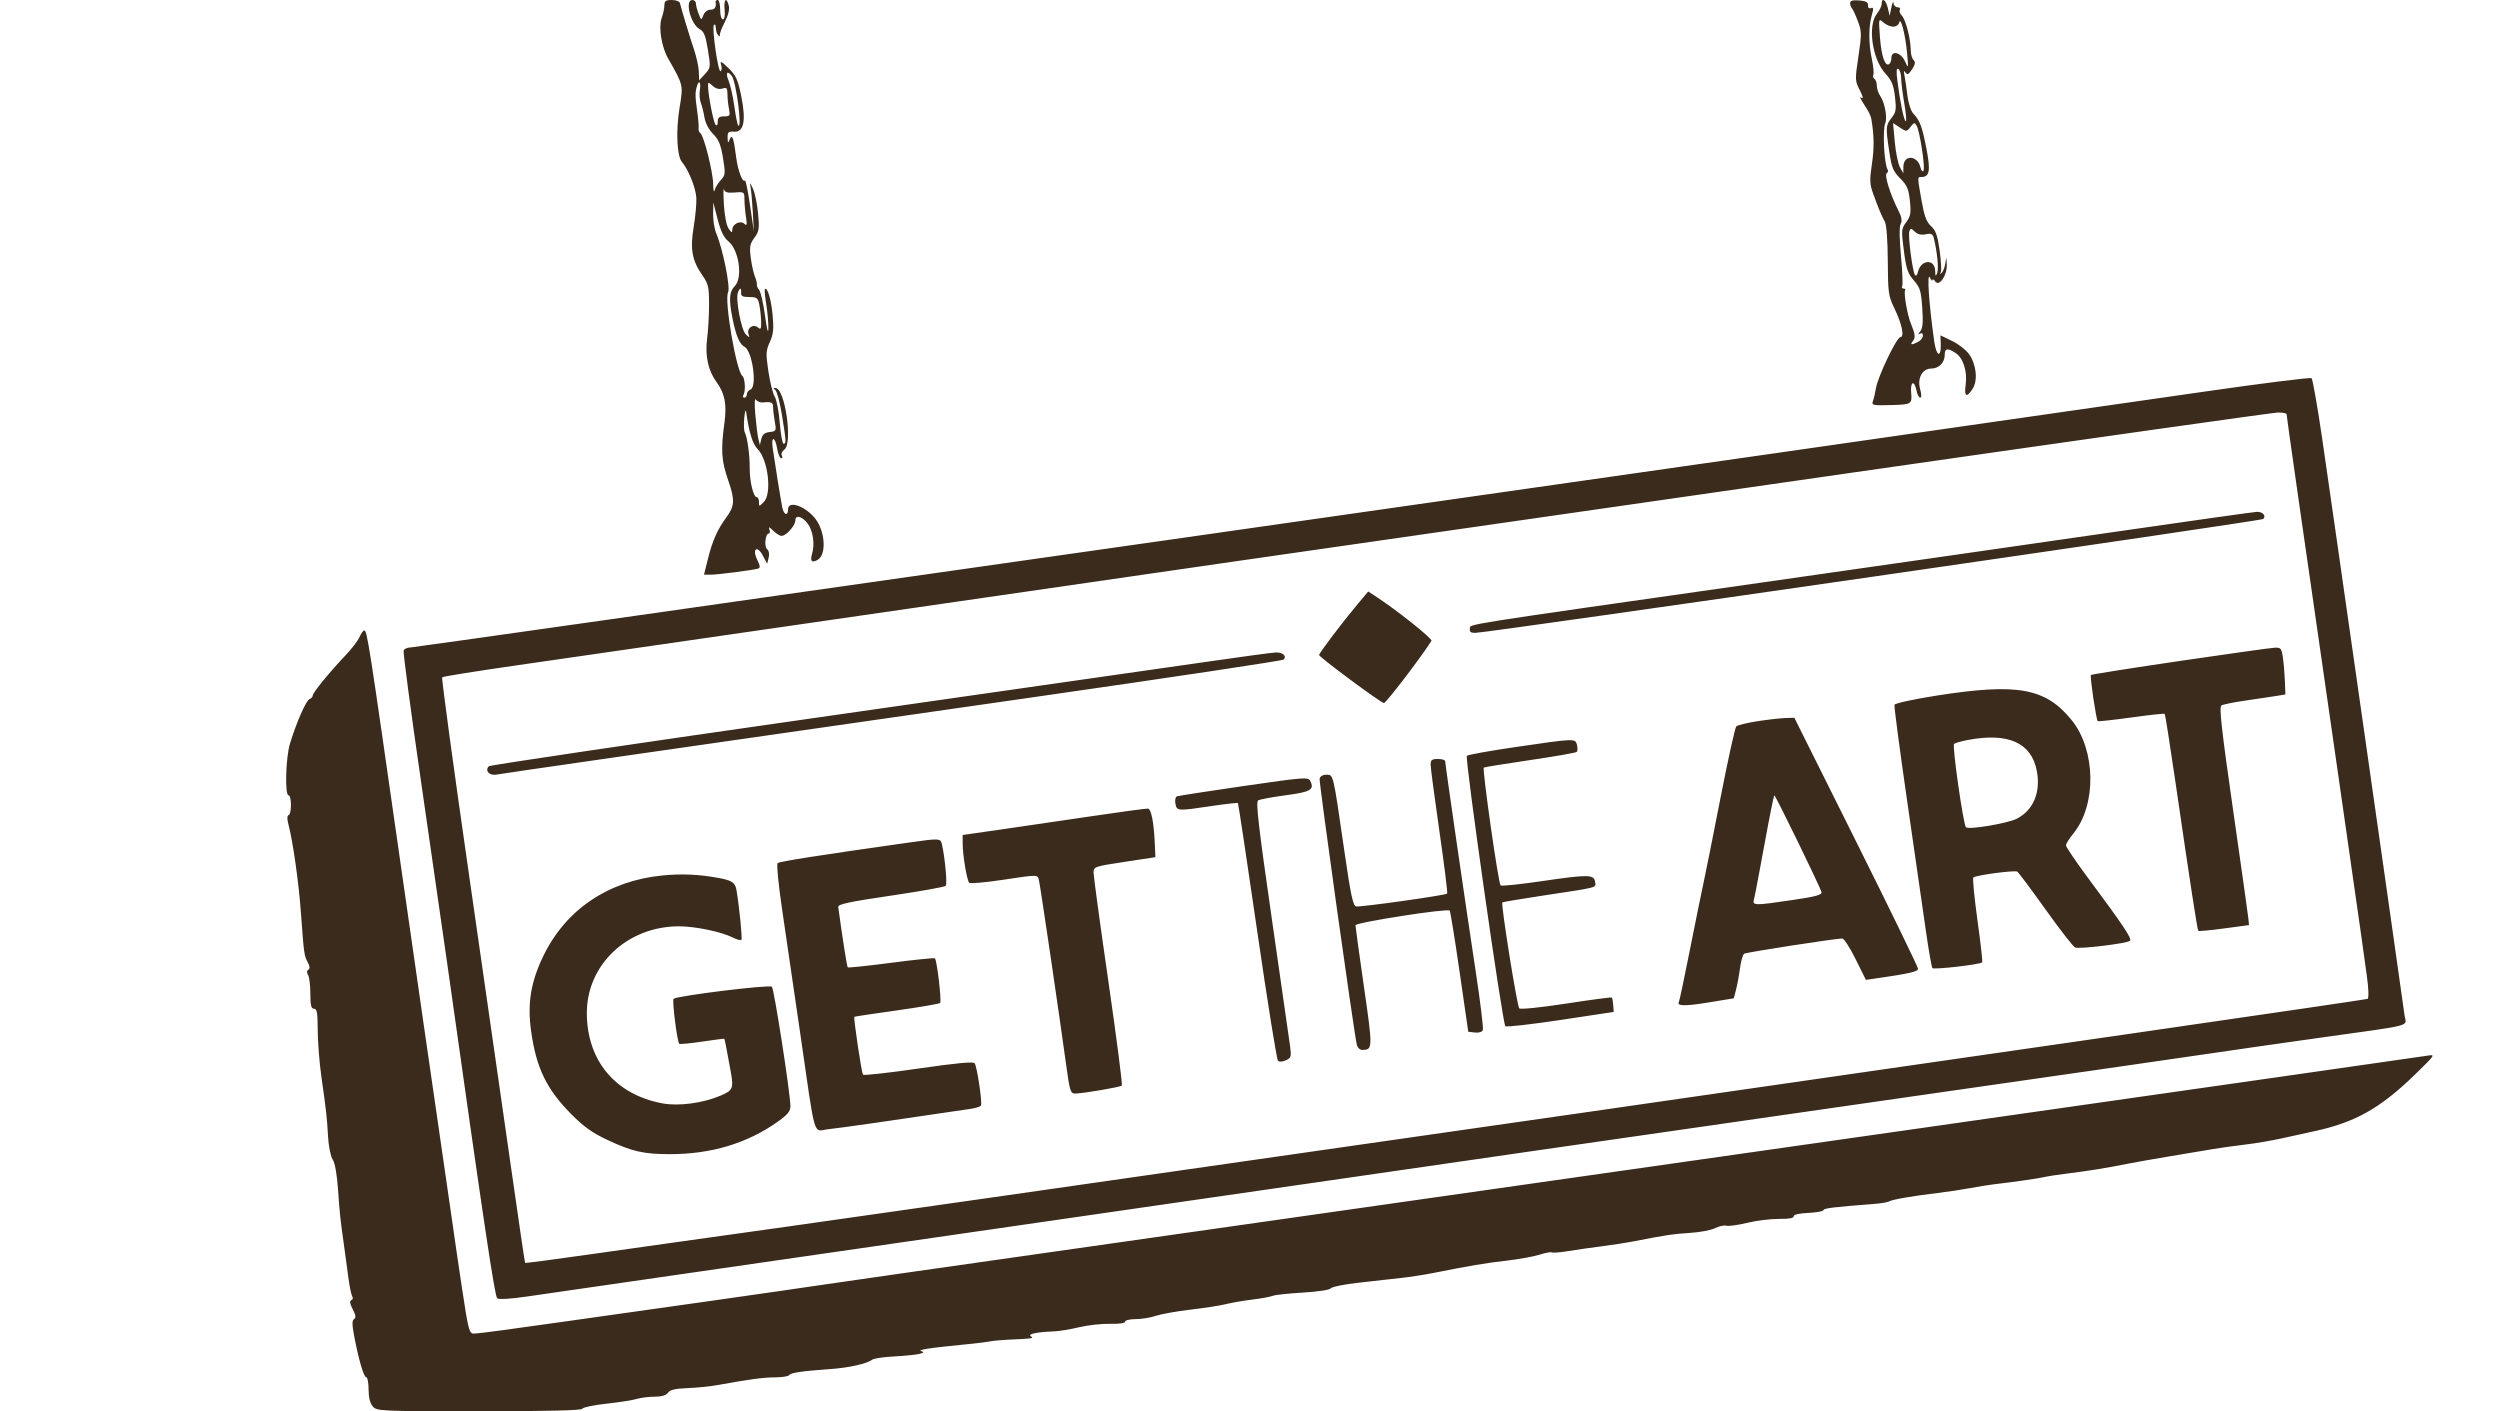 <svg version="1.1" viewBox="0 0 1031 582" height="582" width="1031" xmlns="http://www.w3.org/2000/svg">
	<path fill-rule="evenodd" fill="#3a2b1d" stroke="none" d="M 274 2.179 C 274 3.377, 273.471 5.820, 272.825 7.608 C 271.519 11.218, 272.839 19.381, 275.474 24 C 281.816 35.118, 281.808 35.084, 280.298 44.123 C 278.684 53.778, 279.120 64.329, 281.235 66.798 C 283.873 69.879, 286.920 77.429, 287.168 81.500 C 287.303 83.700, 286.814 89.100, 286.083 93.500 C 284.541 102.782, 285.372 107.385, 289.713 113.613 C 292.110 117.052, 292.422 118.423, 292.419 125.500 C 292.418 129.900, 292.059 136.234, 291.623 139.575 C 290.703 146.605, 292.012 152.769, 295.413 157.431 C 298.950 162.279, 299.812 166.718, 298.737 174.551 C 297.216 185.628, 297.507 190.005, 300.298 198.049 C 303.148 206.261, 303.015 208.679, 299.453 213.500 C 295.902 218.305, 293.803 223.026, 292.006 230.250 L 290.326 237 293.122 237 C 296.033 237, 310.607 235.118, 312.699 234.472 C 313.584 234.199, 313.488 233.282, 312.333 230.966 C 310.046 226.381, 312.225 224.618, 314.597 229.135 L 316.364 232.500 316.992 230 C 317.368 228.499, 317.120 227.100, 316.372 226.500 C 315.029 225.424, 315.625 220, 317.085 220 C 317.554 220, 317.648 219.247, 317.295 218.326 C 316.827 217.106, 317.241 217.241, 318.826 218.826 C 320.022 220.022, 321.597 221, 322.326 221 C 324.195 221, 328 216.716, 328 214.612 C 328 212.153, 330.865 212.927, 333.136 216 C 335.265 218.881, 336.070 224.268, 334.954 228.160 C 334.020 231.418, 334.658 232.253, 337.088 230.953 C 341.134 228.787, 340.271 218.276, 335.627 213.155 C 331.260 208.340, 325 206.482, 325 210 C 325 212.971, 323.244 212.421, 322.605 209.250 C 322.001 206.255, 319.504 190.768, 318.655 184.750 C 317.943 179.704, 319.644 179.934, 320.500 185 C 320.872 187.200, 321.613 189, 322.147 189 C 322.681 189, 322.798 188.482, 322.406 187.848 C 322.015 187.215, 322.503 186.106, 323.490 185.383 C 327.032 182.794, 323.713 159.969, 319.801 160.015 C 318.810 160.027, 318.789 160.214, 319.711 160.800 C 320.377 161.223, 321.613 165.829, 322.457 171.035 C 324.241 182.033, 324.296 183, 323.138 183 C 322.663 183, 321.960 179.116, 321.575 174.369 C 321.190 169.622, 320.260 164.784, 319.510 163.619 C 318.760 162.454, 317.587 157.803, 316.905 153.285 C 315.784 145.860, 315.839 144.683, 317.477 141.050 C 318.939 137.808, 319.162 135.655, 318.629 129.920 C 318.030 123.478, 316.459 118.208, 315.441 119.226 C 315.222 119.444, 315.481 122.295, 316.016 125.562 C 316.551 128.828, 316.937 133.300, 316.874 135.500 C 316.805 137.936, 316.267 135.881, 315.499 130.246 C 314.806 125.156, 313.719 120.366, 313.084 119.601 C 312.449 118.836, 312.018 117.826, 312.126 117.355 C 312.235 116.885, 311.864 115.375, 311.304 114 C 310.743 112.625, 309.980 109.140, 309.608 106.255 C 309.032 101.786, 309.255 100.574, 311.115 98.059 C 313.058 95.430, 313.225 94.331, 312.639 88.022 C 312.277 84.126, 311.305 79.489, 310.480 77.719 C 309.299 75.187, 309.091 75.034, 309.502 77 C 309.789 78.375, 310.221 83.100, 310.461 87.500 L 310.896 95.500 309.320 84.711 C 308.453 78.778, 307.508 74.158, 307.220 74.446 C 306.200 75.467, 304.256 70.203, 303.541 64.485 C 302.580 56.790, 301.899 55.011, 300.895 57.573 C 300.258 59.201, 300.130 59.083, 300.070 56.812 C 300.010 54.489, 300.372 54.149, 302.734 54.312 C 306.794 54.591, 307.749 49.750, 305.657 39.494 C 304.288 32.781, 303.511 31.097, 300.381 28.061 C 297.433 25.200, 296.846 24.926, 297.396 26.666 C 297.773 27.857, 297.668 29.087, 297.162 29.400 C 296.161 30.019, 293.464 11.203, 294.417 10.250 C 294.738 9.929, 295.056 10.192, 295.125 10.833 C 295.406 13.460, 295.535 13.869, 296.333 14.667 C 296.792 15.125, 297.038 15.050, 296.881 14.500 C 296.724 13.950, 297.622 11.535, 298.877 9.134 C 300.326 6.361, 300.940 3.899, 300.560 2.384 C 299.596 -1.457, 298.413 -0.354, 298.829 4 C 299.065 6.484, 298.791 8, 298.105 8 C 297.482 8, 297 6.253, 297 4 C 297 1.800, 296.550 0, 296 0 C 295.450 0, 295.053 0.337, 295.118 0.750 C 295.469 2.969, 294.786 4, 292.968 4 C 291.783 4, 290.575 4.938, 290.071 6.250 C 289.215 8.477, 289.195 8.471, 288.103 5.685 C 287.496 4.137, 287 2.224, 287 1.435 C 287 0.646, 286.325 0, 285.500 0 C 282.282 0, 284.829 10.035, 288.553 12.028 C 290.312 12.970, 291 14.703, 291.948 20.575 C 293.106 27.756, 293.076 28.006, 290.732 30.533 L 288.329 33.125 288.192 29.491 C 288.117 27.493, 287.190 23.302, 286.131 20.179 C 284.478 15.300, 281.449 5.317, 280.389 1.250 C 280.209 0.563, 278.699 0, 277.031 0 C 274.584 0, 274 0.420, 274 2.179 M 763 1.273 C 763 2.040, 763.321 2.987, 763.713 3.379 C 764.105 3.771, 765.209 6.156, 766.166 8.679 C 767.778 12.925, 767.797 14.008, 766.415 23.251 C 764.969 32.919, 764.987 33.363, 766.982 37.191 C 768.116 39.366, 768.514 40.818, 767.867 40.418 C 766.639 39.659, 766.881 40.196, 769.891 44.900 C 770.736 46.220, 771.553 48.020, 771.707 48.900 C 772.896 55.679, 772.975 61.071, 771.981 67.628 C 770.984 74.200, 771.055 75.891, 772.490 79.876 C 774.636 85.833, 775.964 89.014, 777.343 91.500 C 777.999 92.681, 778.483 99.273, 778.526 107.589 C 778.593 120.670, 778.786 122.064, 781.220 127.089 C 784.365 133.580, 785.500 138.988, 783.725 139.027 C 782.189 139.060, 774.381 155.380, 773.625 160.138 C 773.316 162.082, 772.776 164.421, 772.424 165.336 C 771.722 167.167, 772.211 167.270, 780.500 167.037 C 788.224 166.821, 788.607 166.569, 788.172 162.003 C 787.729 157.357, 789.462 156.558, 790.350 161 C 790.680 162.650, 791.375 164, 791.894 164 C 792.479 164, 792.463 162.639, 791.852 160.427 C 790.618 155.959, 792.779 152, 796.452 152 C 799.538 152, 802 149.527, 802 146.429 C 802 143.600, 803.133 143.386, 806.485 145.582 C 809.638 147.648, 811.389 153.147, 810.638 158.625 C 809.956 163.597, 810.974 164.215, 813.499 160.361 C 815.744 156.935, 815.064 150.303, 812.032 146.045 C 810.803 144.319, 807.646 141.869, 805.015 140.600 L 800.233 138.293 800.366 141.896 C 800.582 147.718, 798.578 147.042, 797.710 141 C 795.510 125.691, 794.557 111.630, 795.914 114.500 C 796.434 115.600, 796.898 116.050, 796.945 115.500 C 796.992 114.950, 797.483 115.175, 798.036 116 C 799.674 118.445, 803.036 113.654, 802.850 109.139 C 802.711 105.759, 802.670 105.714, 802.273 108.500 C 802.038 110.150, 801.365 111.950, 800.776 112.500 C 800.049 113.180, 799.916 113.127, 800.360 112.335 C 800.719 111.694, 800.519 107.644, 799.914 103.335 C 799.045 97.137, 798.303 95.032, 796.362 93.259 C 794.478 91.537, 793.573 89.105, 792.456 82.759 C 790.685 72.692, 790.687 73, 792.378 73 C 795.767 73, 796.233 70.379, 794.456 61.292 C 792.643 52.013, 791.803 49.778, 788.997 46.766 C 788.024 45.721, 786.973 42.426, 786.599 39.245 C 786.233 36.131, 785.687 32.440, 785.386 31.042 C 784.993 29.220, 785.113 28.891, 785.810 29.882 C 786.587 30.987, 787.133 30.726, 788.539 28.581 C 789.863 26.560, 790.014 25.614, 789.149 24.749 C 788.517 24.117, 788 22.362, 788 20.849 C 788 16.251, 785.918 8.061, 784.350 6.493 C 783.537 5.680, 783.153 4.562, 783.495 4.008 C 783.838 3.453, 783.416 3, 782.559 3 C 781.702 3, 780.941 2.212, 780.868 1.250 C 780.796 0.288, 780.412 1.075, 780.015 3 L 779.293 6.500 778.522 3.250 C 777.727 -0.099, 776 -1.234, 776 1.592 C 776 2.468, 775.100 4.329, 774 5.727 C 770.129 10.648, 772.109 24.407, 777.543 30.338 C 780.161 33.195, 780.926 35.051, 781.490 39.913 C 782.098 45.156, 781.916 46.291, 780.095 48.606 C 777.666 51.695, 777.620 52.362, 779.137 62.563 C 780.117 69.152, 780.740 70.673, 783.650 73.584 C 786.476 76.409, 787.127 77.920, 787.642 82.847 C 788.167 87.873, 787.946 89.155, 786.130 91.617 C 784.106 94.358, 784.058 94.936, 785.152 103.387 C 786.124 110.897, 786.758 112.794, 789.245 115.626 C 791.826 118.566, 792.255 119.959, 792.735 126.966 C 793.146 132.957, 792.935 135.383, 791.891 136.669 C 790.969 137.806, 790.922 138.131, 791.750 137.633 C 792.532 137.163, 793 137.453, 793 138.406 C 793 139.244, 792.130 140.395, 791.066 140.965 C 788.444 142.368, 787.533 142.267, 788.821 140.716 C 790.016 139.276, 789.868 137.857, 788.068 133.500 C 786.607 129.965, 785.009 120.827, 785.663 119.750 C 785.913 119.337, 785.615 119, 785 119 C 784.385 119, 784.143 118.578, 784.461 118.063 C 784.779 117.548, 784.556 111.927, 783.965 105.573 C 783.269 98.094, 783.230 93.411, 783.855 92.294 C 784.549 91.054, 784.249 89.449, 782.787 86.583 C 779.536 80.210, 777.014 72.109, 778.077 71.452 C 778.603 71.127, 778.775 70.445, 778.460 69.935 C 777.004 67.580, 776.304 53.635, 777.496 50.742 C 778.423 48.491, 777.251 42.197, 775.417 39.579 C 774.638 38.466, 774 36.557, 774 35.337 C 774 34.116, 773.543 32.835, 772.984 32.490 C 772.425 32.144, 772.230 31.436, 772.552 30.917 C 772.873 30.397, 772.594 27.390, 771.931 24.236 C 770.566 17.732, 770.579 10.954, 771.967 6.114 C 772.716 3.505, 772.635 2.926, 771.580 3.331 C 770.777 3.639, 770.298 3.179, 770.374 2.171 C 770.467 0.933, 769.527 0.419, 766.750 0.190 C 764.062 -0.033, 763 0.274, 763 1.273 M 775.271 15.159 C 775.845 22.991, 777.357 27.516, 779.050 26.469 C 779.573 26.146, 780 25.009, 780 23.941 C 780 20.627, 783.882 21.535, 785.593 25.250 C 787.058 28.429, 787.077 28.357, 786.491 22 C 785.782 14.305, 783.845 6.675, 783.254 9.250 C 783.029 10.233, 781.934 11, 780.755 11 C 779.602 11, 777.769 10.213, 776.684 9.250 C 774.733 7.521, 774.717 7.592, 775.271 15.159 M 782.453 33.122 C 783.573 42.043, 785.218 50, 785.942 50 C 786.317 50, 786.051 46.737, 785.352 42.750 C 784.652 38.763, 784.062 34.064, 784.040 32.309 C 784.018 30.554, 783.500 28.809, 782.889 28.431 C 782.096 27.941, 781.971 29.286, 782.453 33.122 M 300.467 33.266 C 301.217 35.062, 302.288 39.831, 302.847 43.864 C 303.406 47.897, 304.119 51.452, 304.432 51.765 C 306.194 53.527, 303.585 33.540, 301.755 31.250 C 299.847 28.864, 299.109 30.018, 300.467 33.266 M 287.516 35.250 C 286.643 37.842, 286.636 39.667, 287.478 45.500 C 287.954 48.800, 288.232 52.127, 288.095 52.894 C 287.958 53.660, 288.276 54.560, 288.802 54.894 C 290.255 55.816, 294.054 70.903, 294.117 76 C 294.147 78.475, 294.403 79.600, 294.686 78.500 C 294.969 77.400, 296.123 75.499, 297.251 74.275 C 299.165 72.198, 299.225 71.588, 298.155 65.106 C 297.253 59.649, 296.380 57.534, 294.077 55.231 C 292.295 53.448, 290.898 50.773, 290.510 48.400 C 290.159 46.255, 289.483 43.536, 289.007 42.357 C 288.530 41.179, 288.361 38.816, 288.630 37.107 C 289.111 34.060, 288.346 32.786, 287.516 35.250 M 292 35.513 C 292 39.053, 294.239 50.513, 295.113 51.450 C 295.648 52.023, 296 51.527, 296 50.200 C 296 48.492, 296.587 48, 298.625 48 C 301.032 48, 301.198 47.740, 300.625 44.875 C 300.281 43.156, 300 40.426, 300 38.808 C 300 36.286, 299.703 35.959, 297.928 36.523 C 296.605 36.943, 295.160 36.550, 293.928 35.435 C 292.091 33.772, 292 33.776, 292 35.513 M 787.896 52.322 C 786.324 54.379, 786.236 54.385, 783.497 52.590 L 780.702 50.759 781.408 58.549 C 781.797 62.834, 782.745 67.501, 783.517 68.920 L 784.920 71.500 784.960 68.719 C 785.033 63.665, 790.811 63.965, 792.020 69.085 C 792.331 70.402, 792.880 71.003, 793.241 70.419 C 794.022 69.155, 791.747 54.139, 790.424 51.834 C 789.603 50.402, 789.322 50.456, 787.896 52.322 M 298.525 84.321 C 298.800 88.980, 299.596 93.013, 300.493 94.294 C 301.724 96.050, 302 96.136, 302 94.758 C 302 92.393, 305.326 90.749, 306.977 92.297 C 308.014 93.268, 308.141 92.730, 307.641 89.500 C 307.301 87.300, 307.017 84.050, 307.011 82.278 C 307 79.137, 306.901 79.065, 303.047 79.391 C 300.088 79.642, 298.964 79.321, 298.578 78.113 C 298.295 77.226, 298.270 80.020, 298.525 84.321 M 294.088 88.216 C 294.040 90.810, 294.621 94.410, 295.380 96.216 C 298.152 102.813, 301.303 118.562, 300.255 120.583 C 298.611 123.753, 303.680 153.299, 306.166 155.039 C 307.226 155.782, 307.561 161.283, 306.637 162.779 C 306.222 163.450, 306.359 164, 306.941 164 C 307.523 164, 308 163.373, 308 162.607 C 308 161.841, 308.675 160.955, 309.500 160.638 C 312.352 159.544, 310.298 144.765, 307.052 143.028 C 304.964 141.910, 303.532 138.515, 302.064 131.201 C 300.516 123.493, 300.746 120.254, 303 118 C 306.430 114.570, 304.757 102.998, 300.317 99.444 C 298.507 97.995, 297.221 95.337, 295.962 90.444 L 294.176 83.500 294.088 88.216 M 787.430 95.323 C 786.788 96.994, 788.639 111.607, 789.711 113.342 C 790.140 114.036, 790.635 113.545, 790.980 112.085 C 792.188 106.969, 797.943 106.672, 798.070 111.719 C 798.129 114.028, 798.268 114.174, 798.894 112.578 C 799.577 110.835, 798.918 103.974, 797.521 98.277 C 797.071 96.445, 796.480 96.154, 794.152 96.620 C 792.250 97, 790.783 96.640, 789.661 95.518 C 788.233 94.090, 787.913 94.062, 787.430 95.323 M 304.311 120.631 C 303.275 123.332, 305.691 136.130, 307.570 137.892 C 309.147 139.372, 309.237 139.366, 308.701 137.823 C 307.855 135.387, 310.552 133.383, 312.500 135 C 313.792 136.072, 313.984 135.707, 313.882 132.372 C 313.817 130.243, 313.473 127.150, 313.119 125.500 C 312.553 122.863, 312.052 122.500, 308.987 122.500 C 306.280 122.500, 305.531 122.109, 305.639 120.750 C 305.813 118.551, 305.133 118.490, 304.311 120.631 M 908.500 161.593 C 754.334 183.868, 171.423 267, 169.399 267 C 168.045 267, 166.720 267.567, 166.454 268.259 C 166.188 268.952, 169.369 292.914, 173.522 321.509 C 177.675 350.104, 182.596 384.300, 184.456 397.500 C 199.653 505.319, 203.983 534.317, 205.048 535.418 C 205.585 535.973, 210.386 535.691, 217.218 534.703 C 223.423 533.805, 255.050 529.227, 287.500 524.530 C 319.950 519.834, 358.875 514.208, 374 512.029 C 389.125 509.850, 432.775 503.537, 471 497.999 C 509.225 492.462, 548.150 486.833, 557.500 485.491 C 566.850 484.148, 601.050 479.201, 633.500 474.496 C 665.950 469.791, 737.950 459.427, 793.500 451.465 C 849.050 443.504, 901.925 435.882, 911 434.528 C 920.075 433.174, 940.550 430.237, 956.500 428.001 C 996.614 422.377, 992.296 423.530, 991.623 418.621 C 989.318 401.822, 960.300 198.643, 957.556 180.088 C 955.653 167.222, 953.737 156.367, 953.298 155.965 C 952.859 155.564, 932.700 158.096, 908.500 161.593 M 311.491 171 C 311.843 175.125, 312.410 179.625, 312.753 181 L 313.376 183.500 313.978 181 C 314.414 179.185, 315.353 178.410, 317.405 178.172 C 320.141 177.855, 320.207 177.713, 319.492 173.672 C 319.085 171.378, 318.780 168.713, 318.814 167.750 C 318.877 165.975, 318.011 165.608, 314.612 165.971 C 313.574 166.082, 312.303 165.571, 311.789 164.836 C 311.195 163.988, 311.086 166.240, 311.491 171 M 306.936 172.301 C 306.684 174.941, 306.782 177.647, 307.155 178.312 C 308.175 180.136, 309.249 187.925, 309.179 193 C 309.106 198.356, 310.689 205, 312.039 205 C 312.567 205, 313 205.900, 313 207 C 313 209, 313 209, 315 207 C 318.427 203.573, 316.772 189.543, 312.425 185.167 C 310.353 183.081, 308.894 178.360, 307.740 170 C 307.534 168.512, 307.209 169.444, 306.936 172.301 M 763.500 194.968 C 518.224 230.194, 473.429 236.654, 329.500 257.557 C 287.371 263.676, 248.333 269.319, 212.722 274.440 C 196.344 276.795, 182.679 278.987, 182.355 279.312 C 182.031 279.636, 187.007 316.261, 193.412 360.700 C 199.817 405.140, 207.593 459.275, 210.691 481 C 213.789 502.725, 216.423 520.634, 216.544 520.799 C 216.665 520.963, 228.180 519.461, 242.132 517.461 C 256.084 515.461, 272 513.215, 277.500 512.470 C 341.100 503.854, 975.736 412.565, 976.407 411.936 C 976.949 411.428, 976.809 407.542, 976.059 402.293 C 975.368 397.457, 974.414 390.575, 973.939 387 C 973.465 383.425, 969.212 353.725, 964.489 321 C 948.746 211.912, 943 171.775, 943 170.883 C 943 170.398, 941.313 170.060, 939.250 170.133 C 937.188 170.206, 858.100 181.382, 763.500 194.968 M 870.500 219.575 C 838.600 224.196, 774.475 233.402, 728 240.031 C 598.868 258.452, 606.578 257.236, 606.190 259.250 C 605.942 260.539, 606.511 261, 608.351 261 C 613.287 261, 932.520 214.864, 933.363 214.029 C 934.694 212.710, 933.132 210.990, 930.691 211.087 C 929.486 211.134, 902.400 214.954, 870.500 219.575 M 560.029 248.966 C 553.620 256.621, 544 269.318, 544 270.122 C 544 270.993, 569.675 290.023, 570.742 289.943 C 571.683 289.872, 586.551 270.389, 590.330 264.276 C 590.868 263.404, 575.680 251.331, 566.872 245.631 L 564.245 243.930 560.029 248.966 M 148.247 262.750 C 147.565 264.262, 145.082 267.525, 142.729 270 C 135.990 277.089, 129 285.618, 129 286.751 C 129 287.320, 128.393 288.019, 127.650 288.304 C 126.232 288.848, 122.255 297.907, 119.580 306.688 C 117.823 312.456, 117.400 328, 119 328 C 120.296 328, 120.311 335.728, 119.015 336.167 C 118.383 336.381, 118.361 337.755, 118.953 340 C 120.823 347.095, 123.189 363.858, 124.106 376.500 C 125.331 393.391, 125.425 394.073, 126.931 396.877 C 127.800 398.497, 127.872 399.461, 127.156 399.904 C 126.484 400.319, 126.442 401.084, 127.037 402.026 C 127.550 402.837, 127.976 406.313, 127.985 409.750 C 127.997 414.632, 128.328 416, 129.500 416 C 130.717 416, 131.004 417.649, 131.022 424.750 C 131.034 429.563, 131.714 438.225, 132.534 444 C 134.600 458.551, 134.819 460.518, 135.283 468.690 C 135.514 472.751, 136.348 476.885, 137.200 478.190 C 138.129 479.612, 138.975 484.342, 139.402 490.500 C 140.124 500.897, 140.207 501.672, 141.920 514 C 142.494 518.125, 143.319 524.200, 143.754 527.500 C 144.190 530.800, 144.876 534.024, 145.279 534.665 C 145.682 535.305, 145.500 536, 144.874 536.209 C 144.090 536.470, 144.272 537.626, 145.462 539.927 C 146.727 542.373, 146.877 543.458, 146.025 543.985 C 145.141 544.531, 145.155 546.247, 146.081 551.102 C 147.953 560.923, 150.043 568, 151.071 568 C 151.582 568, 152 570.245, 152 572.989 C 152 576.264, 152.592 578.668, 153.722 579.989 C 155.397 581.945, 156.602 582, 197.639 582 C 225.858 582, 239.948 581.657, 240.179 580.964 C 240.369 580.394, 244.794 579.462, 250.012 578.893 C 255.230 578.324, 260.882 577.440, 262.571 576.929 C 264.260 576.418, 267.585 576, 269.961 576 C 272.817 576, 274.687 575.442, 275.484 574.352 C 276.365 573.148, 278.548 572.637, 283.594 572.454 C 287.393 572.316, 292.975 571.749, 296 571.194 C 308.859 568.835, 314.804 568.039, 319.691 568.020 C 322.546 568.009, 325.131 567.598, 325.435 567.106 C 326.048 566.114, 330.622 565.439, 342.256 564.621 C 350.088 564.071, 357.477 562.424, 359.720 560.727 C 360.392 560.219, 364.442 559.620, 368.720 559.395 C 372.999 559.169, 377.625 558.712, 379 558.378 C 381.174 557.850, 381.261 557.682, 379.667 557.093 C 378.660 556.721, 383.835 555.848, 391.167 555.155 C 398.500 554.461, 405.850 553.632, 407.500 553.312 C 409.150 552.992, 412.525 552.639, 415 552.527 C 426.127 552.023, 426.503 551.971, 425.151 551.115 C 423.658 550.168, 427.544 549.320, 434.500 549.074 C 436.700 548.996, 441.425 548.224, 445 547.359 C 448.575 546.494, 454.313 545.858, 457.750 545.945 C 461.559 546.043, 464 545.694, 464 545.053 C 464 544.474, 465.968 544, 468.374 544 C 470.780 544, 474.493 543.399, 476.624 542.665 C 478.756 541.931, 485.225 540.774, 491 540.094 C 496.775 539.414, 503.300 538.399, 505.500 537.838 C 507.700 537.277, 512.612 536.429, 516.416 535.952 C 520.220 535.476, 524.045 534.773, 524.916 534.390 C 525.787 534.007, 531.364 533.409, 537.308 533.062 C 543.512 532.699, 548.411 531.955, 548.808 531.314 C 549.189 530.700, 554.450 529.643, 560.500 528.965 C 566.550 528.288, 574.425 527.406, 578 527.006 C 581.575 526.606, 587.200 525.744, 590.500 525.090 C 606.756 521.869, 612.244 520.941, 621 519.932 C 626.225 519.330, 632.469 518.208, 634.875 517.437 C 637.281 516.667, 639.579 516.240, 639.982 516.489 C 640.385 516.738, 643.366 516.503, 646.607 515.968 C 649.848 515.432, 656.100 514.535, 660.500 513.974 C 664.900 513.413, 670.525 512.556, 673 512.069 C 686.561 509.404, 690.154 508.861, 696.889 508.454 C 700.953 508.209, 705.645 507.326, 707.315 506.493 C 708.986 505.659, 711.071 505.205, 711.949 505.484 C 712.827 505.763, 716.685 505.231, 720.523 504.302 C 724.360 503.373, 730.293 502.641, 733.706 502.675 C 737.768 502.716, 739.841 502.351, 739.706 501.619 C 739.577 500.916, 741.824 500.389, 745.750 500.202 C 749.188 500.039, 752 499.523, 752 499.056 C 752 498.293, 756.178 497.782, 772.752 496.516 C 775.641 496.296, 778.479 495.822, 779.059 495.464 C 780.320 494.684, 788.697 493.230, 799 492.003 C 803.125 491.512, 809.200 490.602, 812.500 489.981 C 815.800 489.360, 820.075 488.667, 822 488.442 C 830.751 487.416, 840.718 485.988, 843 485.433 C 844.375 485.098, 848.875 484.410, 853 483.903 C 861.234 482.891, 868.569 481.703, 877 480.017 C 880.025 479.412, 887.900 478.016, 894.500 476.916 C 901.100 475.815, 909.200 474.459, 912.500 473.902 C 915.800 473.345, 921.875 472.494, 926 472.011 C 930.125 471.528, 936.875 470.381, 941 469.462 C 945.125 468.544, 951.200 467.208, 954.500 466.495 C 971.411 462.842, 981.773 456.972, 996.239 442.851 C 1004.374 434.911, 1004.447 434.796, 1001 435.370 C 997.143 436.012, 618.101 490.103, 450.500 513.929 C 392.200 522.217, 341.575 529.459, 338 530.022 C 331.575 531.034, 261.531 541.016, 232.500 545.057 C 224.250 546.205, 213 547.773, 207.500 548.541 C 202 549.309, 196.569 549.951, 195.432 549.968 C 193.515 549.998, 193.163 548.671, 190.604 531.750 C 189.087 521.712, 187.223 509, 186.464 503.500 C 185.704 498, 183.261 481.125, 181.034 466 C 178.807 450.875, 171.801 402.275, 165.465 358 C 151.821 262.653, 151.407 260, 150.165 260 C 149.793 260, 148.930 261.238, 148.247 262.750 M 899.128 272.556 C 879.124 275.501, 862.551 278.116, 862.299 278.368 C 861.807 278.860, 864.459 296.820, 865.109 297.401 C 865.324 297.593, 871.542 296.910, 878.927 295.885 C 886.311 294.859, 892.523 294.190, 892.731 294.397 C 892.938 294.605, 894.869 306.863, 897.021 321.637 C 903.280 364.605, 906.176 383.472, 906.575 383.890 C 906.780 384.105, 911.572 383.655, 917.224 382.890 L 927.500 381.500 927.189 378.500 C 927.017 376.850, 924.171 356.647, 920.864 333.605 C 916.154 300.785, 915.125 291.541, 916.112 290.931 C 916.805 290.502, 921.226 289.602, 925.936 288.929 C 930.646 288.257, 936.300 287.413, 938.500 287.053 L 942.500 286.400 942.293 280.950 C 942.179 277.952, 941.814 273.587, 941.481 271.250 C 940.937 267.419, 940.613 267.010, 938.189 267.101 C 936.710 267.156, 919.133 269.611, 899.128 272.556 M 497 273.015 C 482.425 275.137, 410.200 285.481, 336.500 296.002 C 262.800 306.524, 202.103 315.522, 201.617 315.999 C 199.821 317.762, 201.815 319.985, 204.712 319.449 C 207.664 318.901, 260.525 311.282, 426.500 287.480 C 482.600 279.435, 528.888 272.475, 529.363 272.013 C 530.800 270.616, 529.049 268.995, 526.191 269.078 C 524.711 269.121, 511.575 270.893, 497 273.015 M 798.576 286.878 C 789.269 288.343, 781.487 290.039, 781.284 290.648 C 781.081 291.257, 783.422 309.023, 786.486 330.128 C 789.550 351.232, 793.012 375.250, 794.178 383.500 C 795.345 391.750, 796.591 398.836, 796.947 399.247 C 797.563 399.958, 816.566 397.767, 817.450 396.883 C 817.682 396.651, 816.806 388.820, 815.503 379.481 C 814.200 370.141, 813.442 362.215, 813.817 361.867 C 814.827 360.931, 830.860 358.795, 831.926 359.455 C 832.430 359.766, 837.690 366.813, 843.616 375.116 C 849.542 383.419, 855.020 390.454, 855.790 390.750 C 857.669 391.471, 877.266 389.078, 878.385 387.991 C 879.303 387.098, 876.033 382.200, 860.792 361.640 C 855.956 355.116, 852 349.256, 852 348.617 C 852 347.978, 853.333 345.839, 854.961 343.863 C 864.715 332.030, 864.382 309.266, 854.274 296.874 C 843.535 283.709, 831.942 281.628, 798.576 286.878 M 724.734 297.436 C 720.463 298.094, 716.549 299.052, 716.037 299.566 C 715.524 300.080, 712.603 313.325, 709.544 329 C 706.486 344.675, 703.341 360.425, 702.555 364 C 701.770 367.575, 699.253 379.950, 696.961 391.500 C 694.670 403.050, 692.609 412.806, 692.381 413.181 C 691.315 414.935, 694.889 415.007, 704.523 413.426 L 715.002 411.707 715.952 408.103 C 716.475 406.122, 717.209 402.127, 717.583 399.228 C 717.957 396.328, 718.743 393.659, 719.330 393.296 C 720.261 392.721, 756.416 387.119, 759.757 387.033 C 760.449 387.015, 762.922 390.846, 765.253 395.546 L 769.492 404.093 772.996 403.590 C 787.479 401.511, 791 400.715, 791 399.519 C 791 398.804, 779.523 375.220, 765.496 347.109 L 739.992 296 736.246 296.120 C 734.186 296.185, 729.005 296.778, 724.734 297.436 M 811.500 305.172 C 808.750 305.693, 806.211 306.430, 805.857 306.810 C 805.043 307.684, 809.664 340.064, 810.760 341.160 C 811.879 342.279, 828.019 339.559, 831.770 337.619 C 838.573 334.101, 841.653 326.716, 839.985 317.922 C 837.782 306.305, 828.183 302.008, 811.500 305.172 M 625.103 308.067 C 614.434 309.622, 605.358 311.256, 604.932 311.697 C 604.055 312.608, 619.626 422.026, 620.800 423.200 C 621.219 423.619, 631.447 422.467, 643.531 420.640 L 665.500 417.320 665.295 414.538 C 665.182 413.008, 664.925 411.592, 664.723 411.390 C 664.522 411.188, 656.064 412.304, 645.928 413.870 C 635.399 415.497, 627.089 416.346, 626.542 415.851 C 625.664 415.057, 618.927 372.928, 619.556 372.168 C 619.707 371.985, 626.957 370.757, 635.666 369.439 C 659.729 365.797, 658.169 366.202, 657.812 363.693 C 657.372 360.599, 655.059 360.564, 636 363.365 C 626.925 364.699, 619.202 365.500, 618.838 365.145 C 617.912 364.243, 611.190 317.001, 611.923 316.547 C 612.252 316.344, 620.841 314.954, 631.011 313.458 C 641.180 311.962, 649.823 310.451, 650.217 310.102 C 650.612 309.752, 650.672 308.461, 650.351 307.233 C 649.627 304.464, 649.866 304.456, 625.103 308.067 M 589.980 315.250 C 589.969 316.488, 591.603 328.879, 593.610 342.787 C 595.618 356.694, 597.056 368.278, 596.806 368.527 C 596.100 369.233, 561.086 374.163, 559.275 373.812 C 557.974 373.559, 557.033 369.118, 554.340 350.500 C 549.730 318.625, 549.937 319.500, 546.982 319.500 C 545.488 319.500, 544.402 320.151, 544.207 321.164 C 543.926 322.625, 558.236 424.939, 559.535 430.750 C 559.822 432.032, 560.783 432.993, 561.769 432.985 C 566.154 432.946, 566.168 432.439, 562.507 407.049 C 560.578 393.671, 559 382.211, 559 381.582 C 559 380.425, 596.858 374.525, 597.859 375.526 C 598.132 375.799, 599.966 387.155, 601.934 400.761 L 605.513 425.500 608.262 425.817 C 609.900 426.006, 611.222 425.585, 611.532 424.777 C 611.818 424.031, 610.480 413.088, 608.558 400.460 C 604.422 373.283, 596 315.250, 596 313.926 C 596 313.417, 594.650 313, 593 313 C 590.561 313, 589.996 313.421, 589.980 315.250 M 513 324.139 C 498.425 326.251, 485.993 328.173, 485.374 328.411 C 484.749 328.650, 484.467 329.992, 484.740 331.421 C 485.328 334.495, 485.522 334.508, 499.559 332.422 C 505.399 331.555, 510.329 330.996, 510.514 331.180 C 510.698 331.365, 514.279 355.136, 518.472 384.006 C 522.665 412.875, 526.512 436.912, 527.021 437.421 C 527.587 437.987, 528.860 437.929, 530.306 437.270 C 532.464 436.287, 532.611 435.780, 532.015 431.347 C 531.657 428.681, 528.260 404.986, 524.468 378.691 C 519.032 340.999, 517.842 330.716, 518.846 330.095 C 519.547 329.662, 524.638 328.710, 530.159 327.979 C 540.505 326.610, 542.129 325.674, 540.378 322.094 C 539.545 320.391, 538.131 320.497, 513 324.139 M 727.662 348.250 C 725.635 359.387, 723.704 369.512, 723.372 370.750 C 722.624 373.531, 723.145 373.543, 739.500 371.129 C 748.773 369.760, 751.429 369.033, 751.186 367.929 C 750.774 366.054, 732.234 328, 731.733 328 C 731.521 328, 729.689 337.113, 727.662 348.250 M 450.500 336.559 C 438.400 338.362, 421.413 340.852, 412.750 342.092 L 397 344.346 397.006 347.923 C 397.014 352.762, 398.769 363.182, 399.726 364.072 C 400.152 364.468, 406.125 363.951, 413 362.922 C 428.621 360.585, 427.858 360.569, 428.504 363.250 C 429.063 365.571, 436.848 418.429, 439.698 439.250 C 441.171 450.016, 441.482 450.998, 443.403 450.980 C 446.706 450.949, 462.003 448.330, 462.647 447.686 C 462.967 447.367, 460.474 428.069, 457.108 404.803 C 453.742 381.536, 450.991 361.346, 450.994 359.936 C 451 357.421, 451.239 357.337, 463.750 355.436 L 476.500 353.500 476.194 347.055 C 475.813 339.046, 474.743 333.704, 473.471 333.464 C 472.937 333.364, 462.600 334.756, 450.500 336.559 M 374.500 347.515 C 337.586 352.742, 321.385 355.284, 320.678 355.959 C 320.226 356.391, 321.004 364.564, 322.408 374.122 C 323.811 383.680, 327.220 407.025, 329.984 426 C 336.611 471.510, 335.064 466.344, 341.854 465.653 C 346.413 465.189, 368.260 462.063, 400.274 457.293 C 402.350 456.983, 404.266 456.379, 404.531 455.950 C 405.192 454.880, 402.934 439.750, 401.920 438.459 C 401.364 437.751, 393.978 438.455, 378.803 440.661 C 366.538 442.444, 356.231 443.587, 355.898 443.201 C 355.319 442.530, 351.923 419.743, 352.340 419.326 C 352.451 419.215, 360.309 418.033, 369.801 416.699 C 379.293 415.365, 387.352 413.981, 387.710 413.623 C 388.387 412.946, 386.420 396.086, 385.564 395.231 C 385.296 394.962, 377.189 395.781, 367.550 397.050 C 357.911 398.319, 349.835 399.164, 349.604 398.929 C 349.274 398.592, 347.286 385.935, 345.694 374.047 C 345.541 372.898, 350.070 371.921, 367.376 369.371 C 379.408 367.598, 389.597 365.777, 390.018 365.324 C 390.708 364.582, 389.741 353.961, 388.465 348.250 C 387.888 345.671, 387.619 345.657, 374.500 347.515 M 273 361.060 C 250.794 363.303, 233.290 375.171, 224.082 394.226 C 218.898 404.955, 217.456 413.725, 219.010 425.076 C 221.109 440.404, 225.382 449.220, 235.771 459.661 C 240.731 464.645, 244.417 467.262, 250.477 470.102 C 260.651 474.870, 265.335 475.945, 276.066 475.976 C 293.309 476.025, 308.405 471.453, 321.090 462.340 C 324.883 459.615, 325.993 458.208, 325.969 456.156 C 325.905 450.708, 319.253 407.853, 318.327 406.927 C 317.367 405.967, 279.275 410.651, 277.794 411.911 C 277.102 412.500, 279.247 429.580, 280.123 430.456 C 280.368 430.702, 284.604 430.300, 289.535 429.563 C 294.466 428.826, 298.589 428.299, 298.697 428.392 C 298.805 428.485, 299.131 429.897, 299.421 431.530 C 299.711 433.164, 300.410 436.924, 300.974 439.886 C 302.713 449.016, 302.554 449.516, 297.174 451.830 C 289.980 454.925, 279.933 456.274, 273.264 455.041 C 253.794 451.442, 242.043 437.434, 242.011 417.788 C 241.979 397.833, 258.713 382.047, 279.936 382.011 C 286.723 381.999, 297.565 384.269, 302.343 386.700 C 303.907 387.496, 305.441 387.892, 305.754 387.579 C 306.212 387.122, 304.864 373.567, 303.708 367 C 303.184 364.027, 301.880 363.118, 296.733 362.143 C 288.476 360.577, 281.105 360.241, 273 361.060"></path>
</svg>